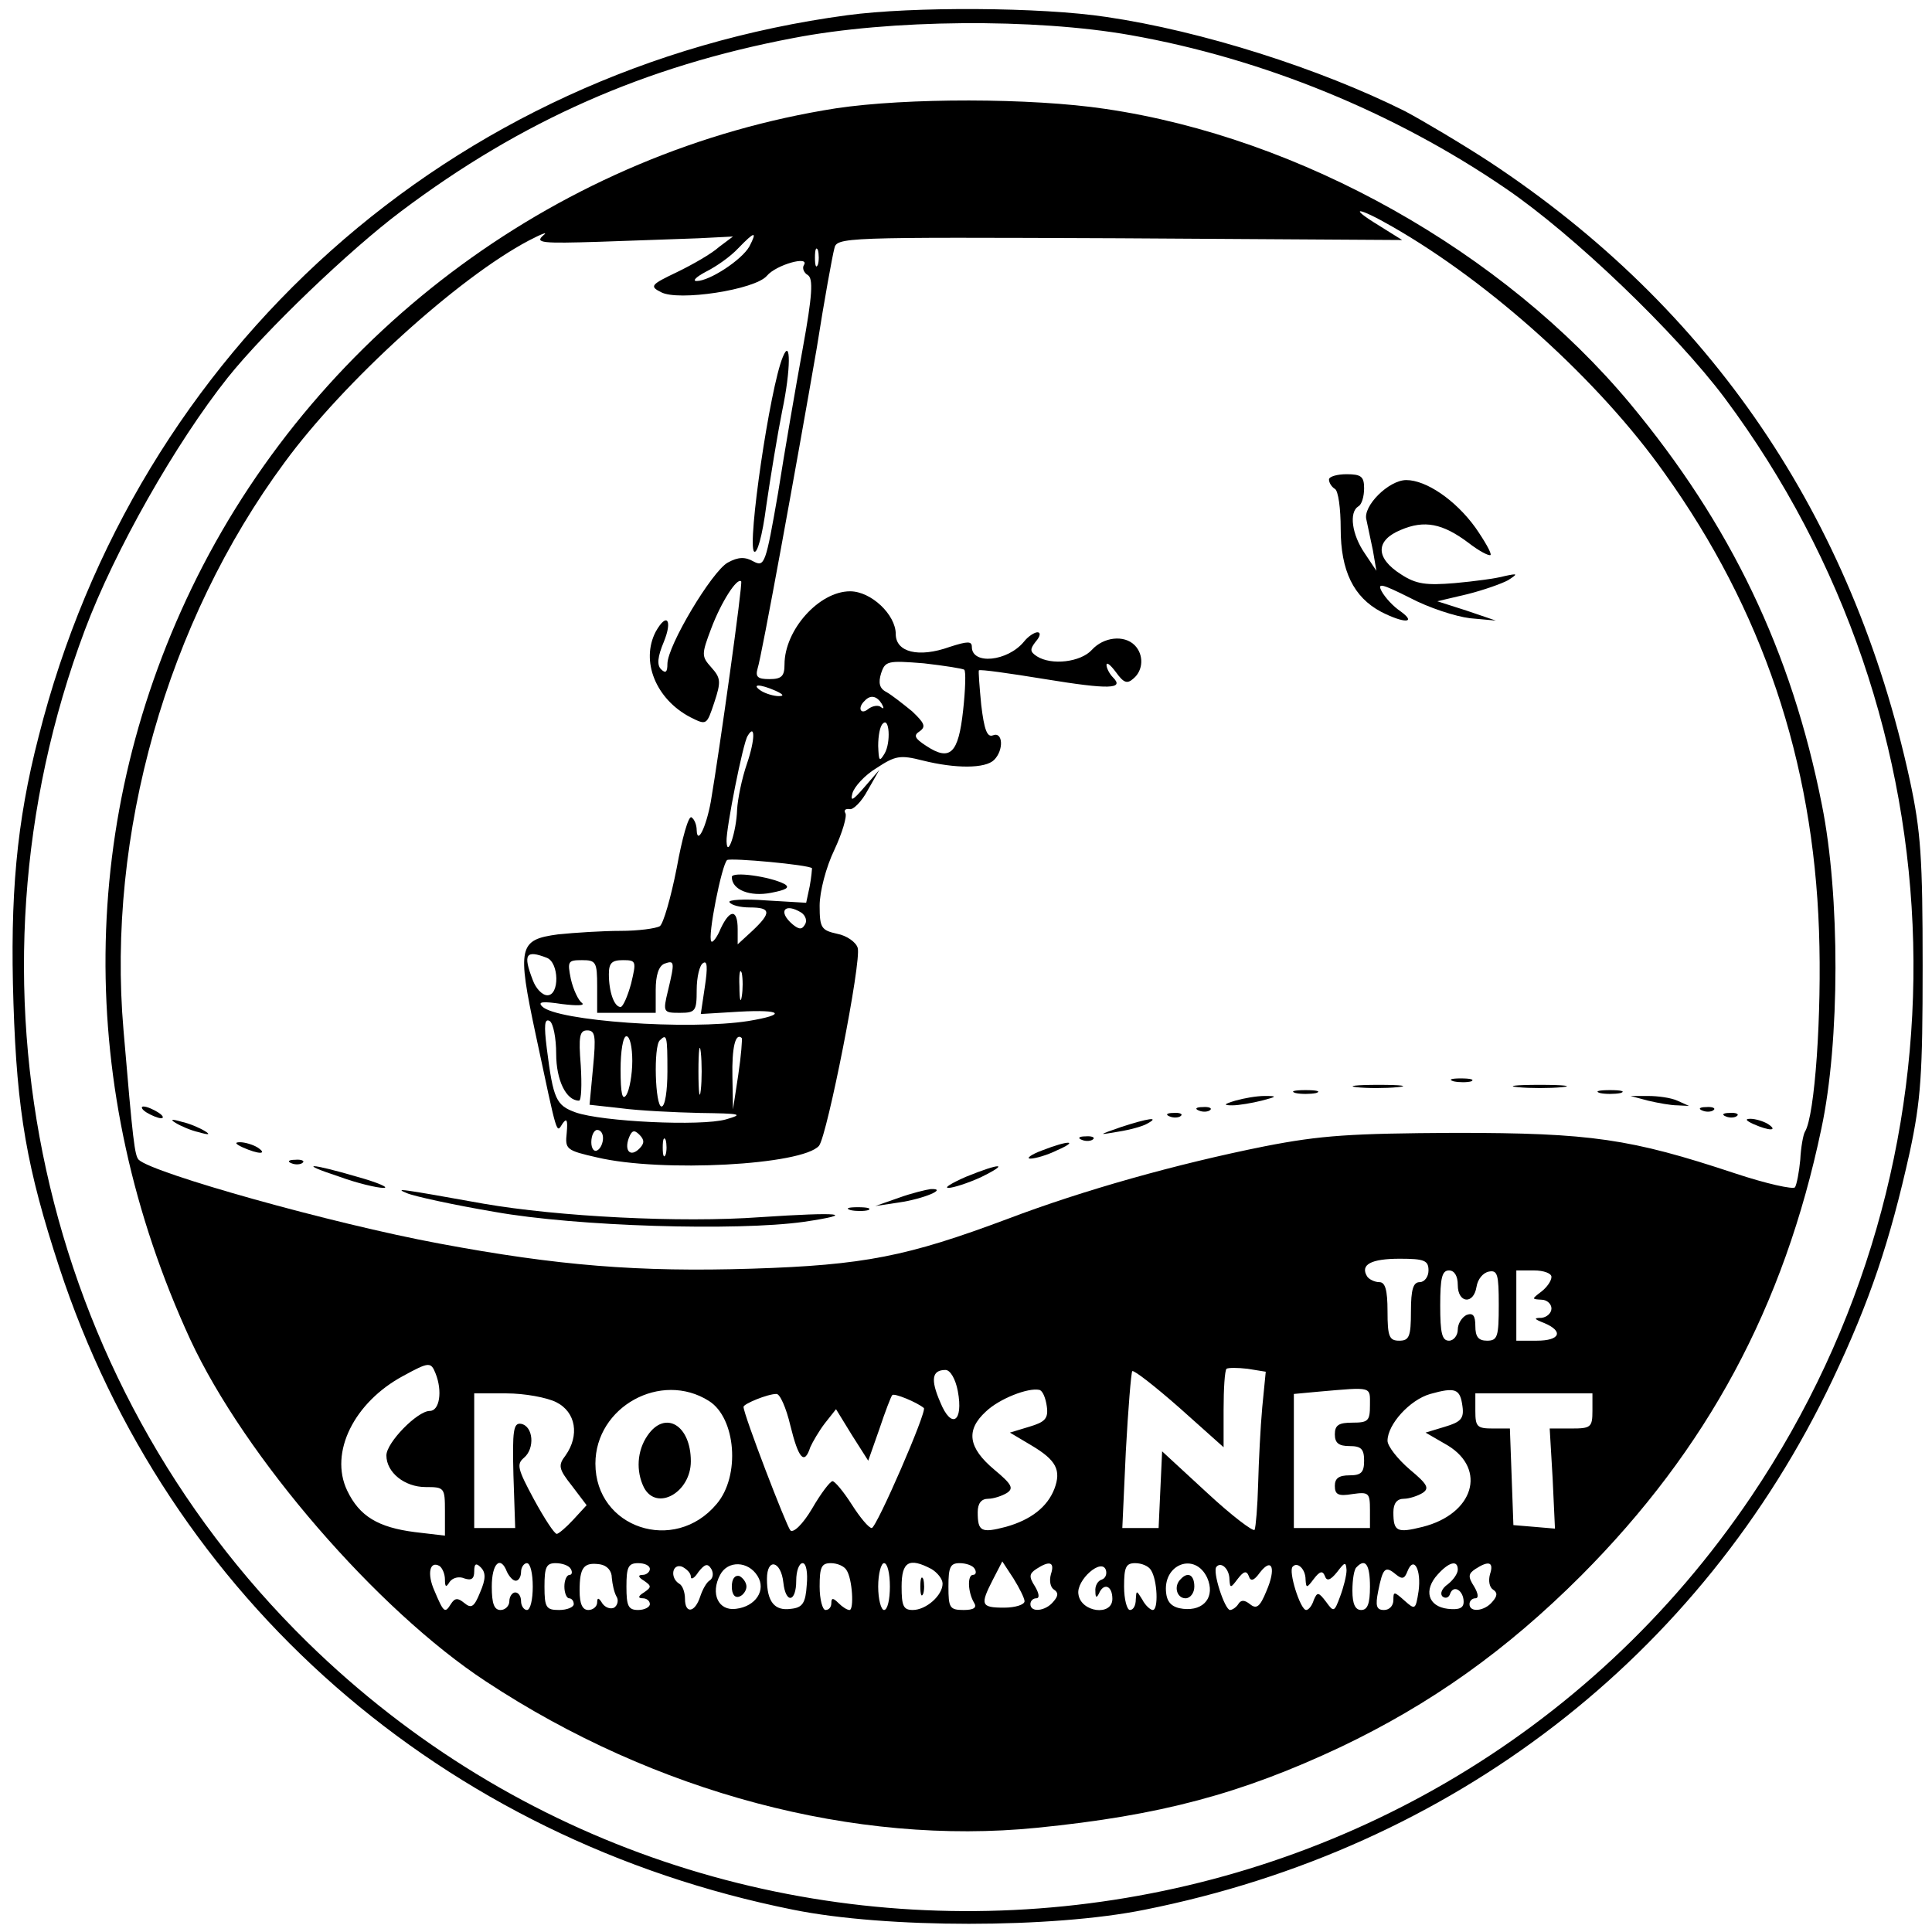 <?xml version="1.0" standalone="no"?>
<!DOCTYPE svg PUBLIC "-//W3C//DTD SVG 20010904//EN"
 "http://www.w3.org/TR/2001/REC-SVG-20010904/DTD/svg10.dtd">
<svg version="1.0" xmlns="http://www.w3.org/2000/svg"
 width="330pt" height="330pt" viewBox="0 0 330 330"
 preserveAspectRatio="xMidYMid meet">
<g transform="translate(0,330) scale(0.1,-0.1)"
fill="#000000" stroke="none">
<path d="M1447 3274 c-677 -91 -1214 -571 -1381 -1232 -38 -147 -49 -273 -43
-456 6 -186 23 -282 78 -450 186 -567 655 -978 1254 -1098 158 -32 442 -32
600 0 526 105 950 432 1175 905 64 135 98 236 132 389 19 89 22 132 22 318 0
184 -3 230 -22 318 -98 450 -340 806 -717 1055 -49 32 -115 71 -145 87 -146
73 -347 137 -510 161 -112 17 -332 18 -443 3z m484 -34 c226 -40 451 -132 641
-262 116 -79 290 -246 374 -358 412 -553 431 -1303 46 -1875 -561 -833 -1749
-953 -2467 -250 -457 448 -606 1127 -380 1729 51 136 155 319 244 431 64 80
208 218 296 284 206 155 417 248 670 296 165 32 412 34 576 5z"/>
<path d="M1428 3115 c-466 -73 -878 -375 -1091 -800 -205 -410 -209 -875 -12
-1303 93 -200 319 -462 505 -584 288 -190 631 -281 941 -250 211 21 349 58
519 138 153 73 282 164 411 293 215 216 346 458 410 763 32 149 32 399 1 553
-52 263 -156 479 -328 686 -216 259 -562 454 -896 503 -127 19 -340 19 -460 1z
m950 -202 c168 -96 354 -264 465 -421 167 -233 254 -491 264 -782 5 -141 -7
-316 -24 -343 -3 -5 -7 -27 -8 -48 -2 -21 -6 -42 -9 -47 -3 -4 -49 6 -103 24
-178 59 -245 69 -478 69 -177 -1 -228 -4 -325 -23 -150 -30 -310 -75 -439
-124 -171 -64 -245 -79 -437 -85 -193 -6 -331 5 -534 43 -183 34 -489 120
-513 143 -7 7 -10 32 -26 221 -29 334 74 698 275 970 101 138 296 315 417 379
23 12 34 16 25 9 -15 -13 -2 -14 95 -11 62 2 138 5 170 6 l59 3 -24 -18 c-12
-11 -45 -30 -72 -43 -44 -21 -47 -24 -27 -34 29 -16 161 4 181 28 16 19 74 35
63 18 -3 -5 0 -13 7 -17 9 -6 8 -33 -9 -126 -12 -66 -31 -176 -42 -246 -21
-121 -23 -127 -42 -117 -14 8 -26 8 -44 -2 -27 -15 -103 -142 -103 -173 0 -14
-3 -17 -11 -9 -7 7 -6 21 5 47 15 37 5 51 -14 17 -26 -50 0 -115 59 -146 28
-14 28 -14 41 25 12 36 11 42 -5 60 -17 19 -17 22 0 67 17 45 44 87 51 80 3
-3 -37 -289 -52 -377 -8 -43 -23 -74 -24 -48 0 9 -4 19 -9 22 -5 3 -16 -36
-25 -86 -10 -51 -23 -96 -29 -100 -7 -4 -37 -8 -67 -8 -30 0 -78 -3 -107 -6
-67 -9 -70 -21 -38 -171 38 -178 35 -169 46 -152 7 10 9 6 7 -16 -3 -28 -1
-30 52 -42 110 -26 351 -13 379 20 14 18 73 316 66 338 -3 10 -19 21 -35 24
-27 6 -30 10 -30 48 0 24 11 66 25 95 14 30 22 58 19 63 -3 5 0 8 7 7 6 -2 21
13 31 32 l20 35 -26 -30 c-19 -22 -24 -25 -20 -10 3 11 21 31 41 43 32 21 40
23 79 13 56 -14 107 -14 122 1 17 17 15 49 -2 42 -10 -4 -15 10 -20 52 -3 31
-5 58 -4 59 2 2 52 -5 113 -15 110 -18 136 -17 116 3 -6 6 -11 16 -11 21 0 6
7 0 16 -12 13 -18 19 -21 30 -11 17 14 18 41 2 57 -18 18 -53 14 -73 -8 -19
-21 -69 -27 -94 -11 -12 8 -12 12 -2 25 8 9 9 16 3 16 -5 0 -16 -7 -23 -16
-28 -34 -89 -40 -89 -9 0 10 -7 10 -38 0 -53 -19 -92 -9 -92 22 0 33 -42 73
-78 73 -53 0 -112 -66 -112 -125 0 -20 -5 -25 -26 -25 -20 0 -24 4 -20 18 7
21 66 345 101 547 13 83 27 159 30 170 4 20 11 20 487 18 l483 -3 -40 25 c-54
33 -36 32 23 -2z m-1098 -34 c-13 -23 -68 -59 -90 -59 -8 0 -1 7 16 16 18 9
42 26 55 40 28 29 33 30 19 3z m117 -31 c-3 -7 -5 -2 -5 12 0 14 2 19 5 13 2
-7 2 -19 0 -25z m250 -692 c3 -2 2 -34 -2 -70 -8 -73 -22 -87 -63 -60 -20 13
-22 18 -11 25 11 8 8 14 -13 34 -16 13 -35 28 -44 33 -12 6 -14 16 -9 32 7 21
11 22 73 17 35 -4 67 -9 69 -11z m-322 -36 c13 -6 15 -9 5 -9 -8 0 -22 4 -30
9 -18 12 -2 12 25 0z m181 -22 c4 -7 4 -10 -1 -6 -4 4 -14 3 -22 -3 -13 -11
-19 2 -6 14 10 11 21 8 29 -5z m5 -85 c-9 -15 -10 -13 -11 13 0 17 3 34 8 38
11 12 14 -32 3 -51z m-235 -17 c-9 -26 -16 -61 -17 -79 -1 -37 -17 -85 -18
-54 -1 21 28 168 36 180 13 22 13 -6 -1 -47z m111 -179 c0 -1 -1 -15 -4 -31
l-6 -28 -68 4 c-38 3 -66 1 -63 -3 3 -5 18 -9 35 -9 36 0 37 -9 4 -40 l-25
-23 0 26 c0 34 -13 35 -29 1 -6 -15 -14 -25 -16 -22 -7 7 18 132 27 139 7 4
139 -8 145 -14z m-18 -76 c7 -5 10 -14 6 -20 -5 -9 -10 -9 -21 0 -26 22 -14
38 15 20z m-435 -77 c21 -8 22 -64 1 -64 -9 0 -20 12 -25 26 -17 44 -12 52 24
38z m86 -49 l0 -45 50 0 50 0 0 39 c0 25 5 41 15 45 17 6 18 4 6 -46 -9 -37
-8 -38 20 -38 27 0 29 3 29 39 0 22 5 43 11 46 7 5 8 -7 3 -40 l-7 -47 66 4
c73 4 82 -5 15 -16 -102 -16 -328 0 -352 25 -8 8 1 9 34 4 25 -3 40 -3 34 2
-6 4 -15 23 -19 41 -6 30 -5 32 19 32 24 0 26 -3 26 -45z m58 5 c-6 -22 -14
-40 -18 -40 -11 0 -20 26 -20 56 0 19 5 24 24 24 23 0 23 -2 14 -40z m189 -22
c-2 -13 -4 -5 -4 17 -1 22 1 32 4 23 2 -10 2 -28 0 -40z m-317 -98 c0 -45 17
-80 39 -80 4 0 5 27 3 60 -4 50 -2 60 11 60 14 0 15 -10 10 -63 l-6 -64 54 -6
c30 -4 90 -7 134 -8 71 -1 76 -2 45 -11 -42 -12 -212 -4 -257 12 -33 12 -38
22 -49 109 -5 40 -4 52 5 47 6 -4 11 -29 11 -56z m130 -12 c0 -24 -5 -50 -10
-58 -7 -11 -10 2 -10 43 0 31 4 57 10 57 6 0 10 -19 10 -42z m60 -18 c0 -33
-4 -60 -10 -60 -11 0 -14 103 -3 113 12 12 13 8 13 -53z m57 -32 c-2 -18 -4
-4 -4 32 0 36 2 50 4 33 2 -18 2 -48 0 -65z m64 26 l-9 -59 -1 56 c-1 49 5 76
16 66 1 -2 -1 -30 -6 -63z m-231 -108 c0 -8 -4 -18 -10 -21 -5 -3 -10 3 -10
14 0 12 5 21 10 21 6 0 10 -6 10 -14z m62 -18 c-15 -15 -26 -4 -18 18 5 13 9
15 18 6 9 -9 9 -15 0 -24z m45 -10 c-3 -7 -5 -2 -5 12 0 14 2 19 5 13 2 -7 2
-19 0 -25z m1303 -198 c0 -11 -7 -20 -15 -20 -11 0 -15 -12 -15 -50 0 -43 -3
-50 -20 -50 -17 0 -20 7 -20 50 0 37 -4 50 -14 50 -8 0 -18 5 -21 10 -12 20 7
30 56 30 42 0 49 -3 49 -20z m50 -25 c0 -31 27 -34 32 -3 2 13 11 24 21 26 15
3 17 -5 17 -57 0 -54 -2 -61 -20 -61 -15 0 -20 7 -20 25 0 18 -4 23 -15 19 -8
-4 -15 -15 -15 -25 0 -10 -7 -19 -15 -19 -12 0 -15 13 -15 60 0 47 3 60 15 60
9 0 15 -9 15 -25z m160 14 c0 -7 -8 -18 -17 -25 -17 -13 -17 -13 0 -14 9 0 17
-7 17 -15 0 -8 -8 -15 -17 -16 -14 0 -13 -2 5 -9 33 -14 27 -30 -13 -30 l-35
0 0 60 0 60 30 0 c17 0 30 -5 30 -11z m-1906 -165 c12 -30 7 -64 -10 -64 -21
0 -74 -54 -74 -76 0 -29 31 -54 67 -54 32 0 33 -1 33 -41 l0 -42 -51 6 c-63 8
-95 27 -116 71 -31 65 12 151 96 196 44 24 47 24 55 4z m1412 -58 c-3 -33 -6
-92 -7 -131 -1 -38 -4 -73 -6 -78 -2 -4 -39 24 -81 63 l-77 71 -3 -65 -3 -66
-31 0 -31 0 6 131 c4 73 9 134 11 137 3 2 39 -26 81 -63 l75 -67 0 64 c0 36 2
67 5 70 3 2 19 2 36 0 l31 -5 -6 -61z m-520 28 c10 -53 -11 -66 -30 -19 -17
39 -14 55 9 55 8 0 17 -15 21 -36z m-425 -17 c46 -29 54 -128 13 -176 -72 -86
-207 -41 -207 69 0 97 112 159 194 107z m577 -9 c3 -21 -3 -27 -30 -35 l-33
-10 37 -22 c42 -25 51 -42 39 -74 -12 -31 -40 -53 -83 -65 -42 -11 -48 -8 -48
25 0 15 6 23 18 23 9 0 24 5 32 10 12 8 8 15 -22 40 -44 37 -49 67 -14 99 23
22 72 41 91 37 6 -1 11 -14 13 -28z m552 2 c0 -27 -3 -30 -30 -30 -23 0 -30
-4 -30 -20 0 -15 7 -20 25 -20 20 0 25 -5 25 -25 0 -20 -5 -25 -25 -25 -18 0
-25 -5 -25 -18 0 -15 6 -18 30 -14 28 4 30 2 30 -27 l0 -31 -65 0 -65 0 0 114
0 115 43 4 c92 8 87 9 87 -23z m158 -2 c3 -21 -3 -27 -30 -35 l-33 -10 38 -22
c67 -41 44 -117 -43 -139 -44 -11 -50 -8 -50 25 0 15 6 23 18 23 9 0 24 5 32
10 12 8 8 15 -22 40 -21 18 -38 40 -38 49 0 28 38 70 73 80 43 12 51 9 55 -21z
m-1548 7 c34 -17 40 -57 16 -91 -13 -17 -12 -23 11 -52 l25 -33 -23 -25 c-12
-13 -25 -24 -28 -24 -4 0 -21 26 -39 59 -28 52 -30 60 -17 71 19 16 16 54 -5
58 -13 2 -15 -11 -13 -88 l3 -90 -35 0 -35 0 0 115 0 115 55 0 c31 0 69 -7 85
-15z m400 -40 c14 -57 24 -68 34 -37 4 9 15 28 25 41 l19 24 27 -44 28 -44 19
54 c10 30 20 56 22 58 3 4 42 -12 54 -22 6 -5 -81 -205 -89 -205 -5 0 -20 18
-34 40 -14 22 -29 40 -33 40 -4 0 -20 -21 -35 -47 -16 -27 -32 -42 -37 -37 -7
8 -80 198 -80 211 0 5 41 22 56 22 6 1 17 -24 24 -54z m1370 25 c0 -28 -3 -30
-36 -30 l-37 0 5 -85 4 -86 -35 3 -36 3 -3 83 -3 82 -29 0 c-27 0 -30 3 -30
30 l0 30 100 0 100 0 0 -30z m-1960 -288 c0 -13 2 -14 8 -4 5 7 16 10 25 6 12
-4 17 -1 17 12 0 13 3 15 11 7 9 -9 9 -20 -1 -43 -10 -25 -15 -28 -27 -18 -11
9 -16 9 -23 -2 -10 -16 -12 -15 -28 23 -13 29 -8 52 9 42 5 -4 9 -14 9 -23z
m106 13 c4 -8 10 -15 15 -15 5 0 9 7 9 15 0 8 5 15 10 15 6 0 10 -18 10 -40 0
-22 -4 -40 -10 -40 -5 0 -10 7 -10 15 0 8 -4 15 -10 15 -5 0 -10 -7 -10 -15 0
-8 -7 -15 -15 -15 -11 0 -15 11 -15 40 0 40 15 54 26 25z m109 5 c3 -5 2 -10
-2 -10 -5 0 -9 -9 -9 -20 0 -11 4 -20 8 -20 4 0 8 -4 8 -10 0 -5 -11 -10 -25
-10 -22 0 -25 4 -25 40 0 33 3 40 19 40 11 0 23 -4 26 -10z m70 -15 c1 -11 4
-25 8 -32 4 -6 2 -15 -4 -19 -6 -3 -15 0 -20 7 -6 10 -9 11 -9 2 0 -7 -7 -13
-15 -13 -10 0 -15 10 -15 33 0 40 7 49 35 45 12 -2 20 -11 20 -23z m65 15 c0
-5 -6 -10 -12 -10 -9 0 -8 -4 2 -10 13 -9 13 -11 0 -20 -10 -6 -11 -10 -2 -10
6 0 12 -4 12 -10 0 -5 -9 -10 -20 -10 -17 0 -20 7 -20 40 0 33 3 40 20 40 11
0 20 -4 20 -10z m70 -13 c0 -6 6 -3 13 8 11 14 16 15 22 5 4 -7 3 -15 -2 -19
-6 -3 -13 -16 -17 -28 -9 -28 -26 -30 -26 -4 0 11 -4 23 -10 26 -16 10 -12 35
5 29 8 -4 15 -11 15 -17z m114 1 c15 -24 -3 -52 -37 -56 -30 -4 -44 26 -27 58
13 25 48 24 64 -2z m44 -11 c4 -37 22 -34 22 3 0 17 5 30 11 30 6 0 9 -16 7
-37 -2 -31 -7 -39 -27 -41 -28 -4 -41 12 -41 51 0 37 24 31 28 -6z m108 21
c10 -15 13 -68 5 -68 -4 0 -12 5 -19 12 -9 9 -12 9 -12 0 0 -7 -4 -12 -10 -12
-5 0 -10 18 -10 40 0 33 3 40 19 40 11 0 23 -5 27 -12z m74 -28 c0 -22 -4 -40
-10 -40 -5 0 -10 18 -10 40 0 22 5 40 10 40 6 0 10 -18 10 -40z m71 30 c10 -6
19 -17 19 -25 0 -20 -28 -45 -51 -45 -16 0 -19 7 -19 40 0 43 13 50 51 30z
m74 0 c3 -5 2 -10 -3 -10 -10 0 -9 -30 2 -48 5 -8 -1 -12 -18 -12 -24 0 -26 4
-26 40 0 33 3 40 19 40 11 0 23 -4 26 -10z m85 -55 c0 -6 -16 -11 -35 -11 -40
0 -41 5 -19 48 l16 31 19 -29 c10 -16 19 -34 19 -39z m45 46 c-3 -11 -1 -22 5
-26 8 -5 8 -11 -1 -21 -13 -16 -39 -19 -39 -4 0 6 5 10 10 10 6 0 5 8 -2 20
-11 17 -10 22 2 30 23 15 32 12 25 -9z m87 -9 c-7 -2 -12 -11 -11 -20 0 -11 2
-12 6 -4 8 19 23 14 23 -9 0 -30 -54 -23 -58 8 -4 24 40 63 47 41 2 -7 -1 -14
-7 -16z m84 16 c11 -17 13 -68 3 -68 -4 0 -13 8 -18 18 -10 16 -10 16 -11 0 0
-10 -4 -18 -10 -18 -5 0 -10 18 -10 40 0 33 3 40 19 40 11 0 23 -5 27 -12z
m96 -13 c14 -32 -5 -57 -41 -53 -18 2 -27 10 -29 26 -7 50 49 72 70 27z m38
-3 c1 -15 2 -15 14 1 10 13 15 15 19 5 3 -10 9 -8 19 6 21 27 28 7 11 -32 -11
-27 -17 -31 -28 -22 -9 7 -15 8 -20 0 -3 -5 -10 -10 -14 -10 -9 0 -31 67 -23
74 8 9 22 -4 22 -22z m130 0 c1 -15 2 -15 14 1 10 13 15 15 19 5 3 -9 9 -8 21
7 13 17 15 18 16 3 0 -9 -5 -29 -11 -45 -10 -27 -11 -27 -24 -9 -13 17 -15 17
-21 3 -3 -10 -9 -17 -13 -17 -10 0 -31 67 -23 74 8 9 22 -4 22 -22z m110 -12
c0 -29 -4 -40 -15 -40 -10 0 -15 10 -15 33 0 19 3 37 7 40 15 16 23 5 23 -33z
m83 -8 c-5 -32 -6 -32 -24 -16 -18 16 -19 16 -19 1 0 -10 -7 -17 -16 -17 -13
0 -15 7 -10 32 8 40 12 44 30 29 11 -9 15 -8 20 5 11 28 24 2 19 -34z m67 37
c0 -7 -8 -18 -17 -25 -10 -7 -14 -16 -9 -21 5 -4 11 -2 13 5 6 16 23 5 23 -14
0 -11 -8 -14 -27 -12 -34 4 -42 32 -17 59 19 21 34 25 34 8z m55 -8 c-3 -11
-1 -22 5 -26 8 -5 8 -11 -1 -21 -13 -16 -39 -19 -39 -4 0 6 5 10 10 10 6 0 5
8 -2 20 -11 17 -10 22 2 30 23 15 32 12 25 -9z"/>
<path d="M1337 2690 c-22 -53 -61 -320 -49 -332 5 -5 14 25 21 79 7 48 19 121
27 161 15 71 15 127 1 92z"/>
<path d="M2270 2481 c0 -6 5 -13 10 -16 6 -3 10 -34 10 -68 0 -72 22 -117 69
-142 39 -20 62 -20 33 1 -12 8 -26 23 -32 34 -8 15 0 13 48 -11 32 -17 78 -32
103 -35 l44 -4 -50 17 -50 16 51 12 c28 7 59 18 70 24 17 11 17 12 -6 7 -14
-4 -52 -9 -85 -12 -49 -4 -66 -2 -92 15 -44 28 -44 58 0 76 40 17 71 11 115
-22 18 -14 35 -23 38 -21 2 3 -10 24 -26 47 -34 47 -84 81 -118 81 -30 0 -75
-45 -68 -68 2 -9 7 -33 11 -52 l6 -35 -20 30 c-22 32 -27 70 -11 80 6 3 10 17
10 31 0 20 -5 24 -30 24 -16 0 -30 -4 -30 -9z"/>
<path d="M2483 1453 c9 -2 23 -2 30 0 6 3 -1 5 -18 5 -16 0 -22 -2 -12 -5z"/>
<path d="M2317 1443 c18 -2 50 -2 70 0 21 2 7 4 -32 4 -38 0 -55 -2 -38 -4z"/>
<path d="M2593 1443 c20 -2 54 -2 75 0 20 2 3 4 -38 4 -41 0 -58 -2 -37 -4z"/>
<path d="M2213 1433 c9 -2 25 -2 35 0 9 3 1 5 -18 5 -19 0 -27 -2 -17 -5z"/>
<path d="M2733 1433 c9 -2 25 -2 35 0 9 3 1 5 -18 5 -19 0 -27 -2 -17 -5z"/>
<path d="M2110 1420 c-20 -6 -21 -8 -5 -8 11 0 34 4 50 8 27 7 27 8 5 8 -14 0
-36 -4 -50 -8z"/>
<path d="M2815 1420 c17 -4 39 -8 50 -8 l20 -1 -20 9 c-11 5 -33 8 -50 8 l-30
0 30 -8z"/>
<path d="M250 1400 c8 -5 20 -10 25 -10 6 0 3 5 -5 10 -8 5 -19 10 -25 10 -5
0 -3 -5 5 -10z"/>
<path d="M2048 1403 c7 -3 16 -2 19 1 4 3 -2 6 -13 5 -11 0 -14 -3 -6 -6z"/>
<path d="M2908 1403 c7 -3 16 -2 19 1 4 3 -2 6 -13 5 -11 0 -14 -3 -6 -6z"/>
<path d="M1998 1393 c7 -3 16 -2 19 1 4 3 -2 6 -13 5 -11 0 -14 -3 -6 -6z"/>
<path d="M2948 1393 c7 -3 16 -2 19 1 4 3 -2 6 -13 5 -11 0 -14 -3 -6 -6z"/>
<path d="M300 1382 c8 -5 26 -13 40 -16 17 -5 20 -4 10 2 -8 5 -26 13 -40 16
-17 5 -20 4 -10 -2z"/>
<path d="M1915 1375 c-40 -14 -40 -14 -5 -8 19 3 42 9 50 14 22 12 1 9 -45 -6z"/>
<path d="M2995 1380 c27 -12 43 -12 25 0 -8 5 -22 9 -30 9 -10 0 -8 -3 5 -9z"/>
<path d="M1848 1353 c7 -3 16 -2 19 1 4 3 -2 6 -13 5 -11 0 -14 -3 -6 -6z"/>
<path d="M415 1340 c27 -12 43 -12 25 0 -8 5 -22 9 -30 9 -10 0 -8 -3 5 -9z"/>
<path d="M1780 1335 c-19 -7 -28 -14 -20 -14 8 0 29 6 45 14 39 17 21 18 -25
0z"/>
<path d="M498 1313 c7 -3 16 -2 19 1 4 3 -2 6 -13 5 -11 0 -14 -3 -6 -6z"/>
<path d="M580 1290 c30 -11 64 -19 75 -19 11 0 -9 9 -45 19 -82 24 -103 24
-30 0z"/>
<path d="M1650 1290 c-25 -11 -38 -19 -30 -19 8 0 33 8 55 18 51 25 34 25 -25
1z"/>
<path d="M695 1262 c11 -5 79 -20 150 -32 140 -25 413 -33 528 -17 94 14 61
17 -74 8 -137 -10 -346 1 -473 23 -145 26 -153 27 -131 18z"/>
<path d="M1535 1254 l-40 -14 40 6 c42 6 85 24 55 23 -8 -1 -33 -7 -55 -15z"/>
<path d="M1453 1233 c9 -2 23 -2 30 0 6 3 -1 5 -18 5 -16 0 -22 -2 -12 -5z"/>
<path d="M1250 1802 c0 -22 31 -34 67 -27 26 5 33 9 23 15 -25 13 -90 22 -90
12z"/>
<path d="M1106 848 c-18 -26 -20 -61 -6 -89 22 -41 80 -8 80 45 0 62 -44 88
-74 44z"/>
<path d="M1250 590 c0 -13 5 -20 13 -17 6 2 12 10 12 17 0 7 -6 15 -12 18 -8
2 -13 -5 -13 -18z"/>
<path d="M1572 590 c0 -14 2 -19 5 -12 2 6 2 18 0 25 -3 6 -5 1 -5 -13z"/>
<path d="M2017 603 c-13 -12 -7 -33 8 -33 8 0 15 9 15 20 0 20 -11 26 -23 13z"/>
</g>
</svg>
